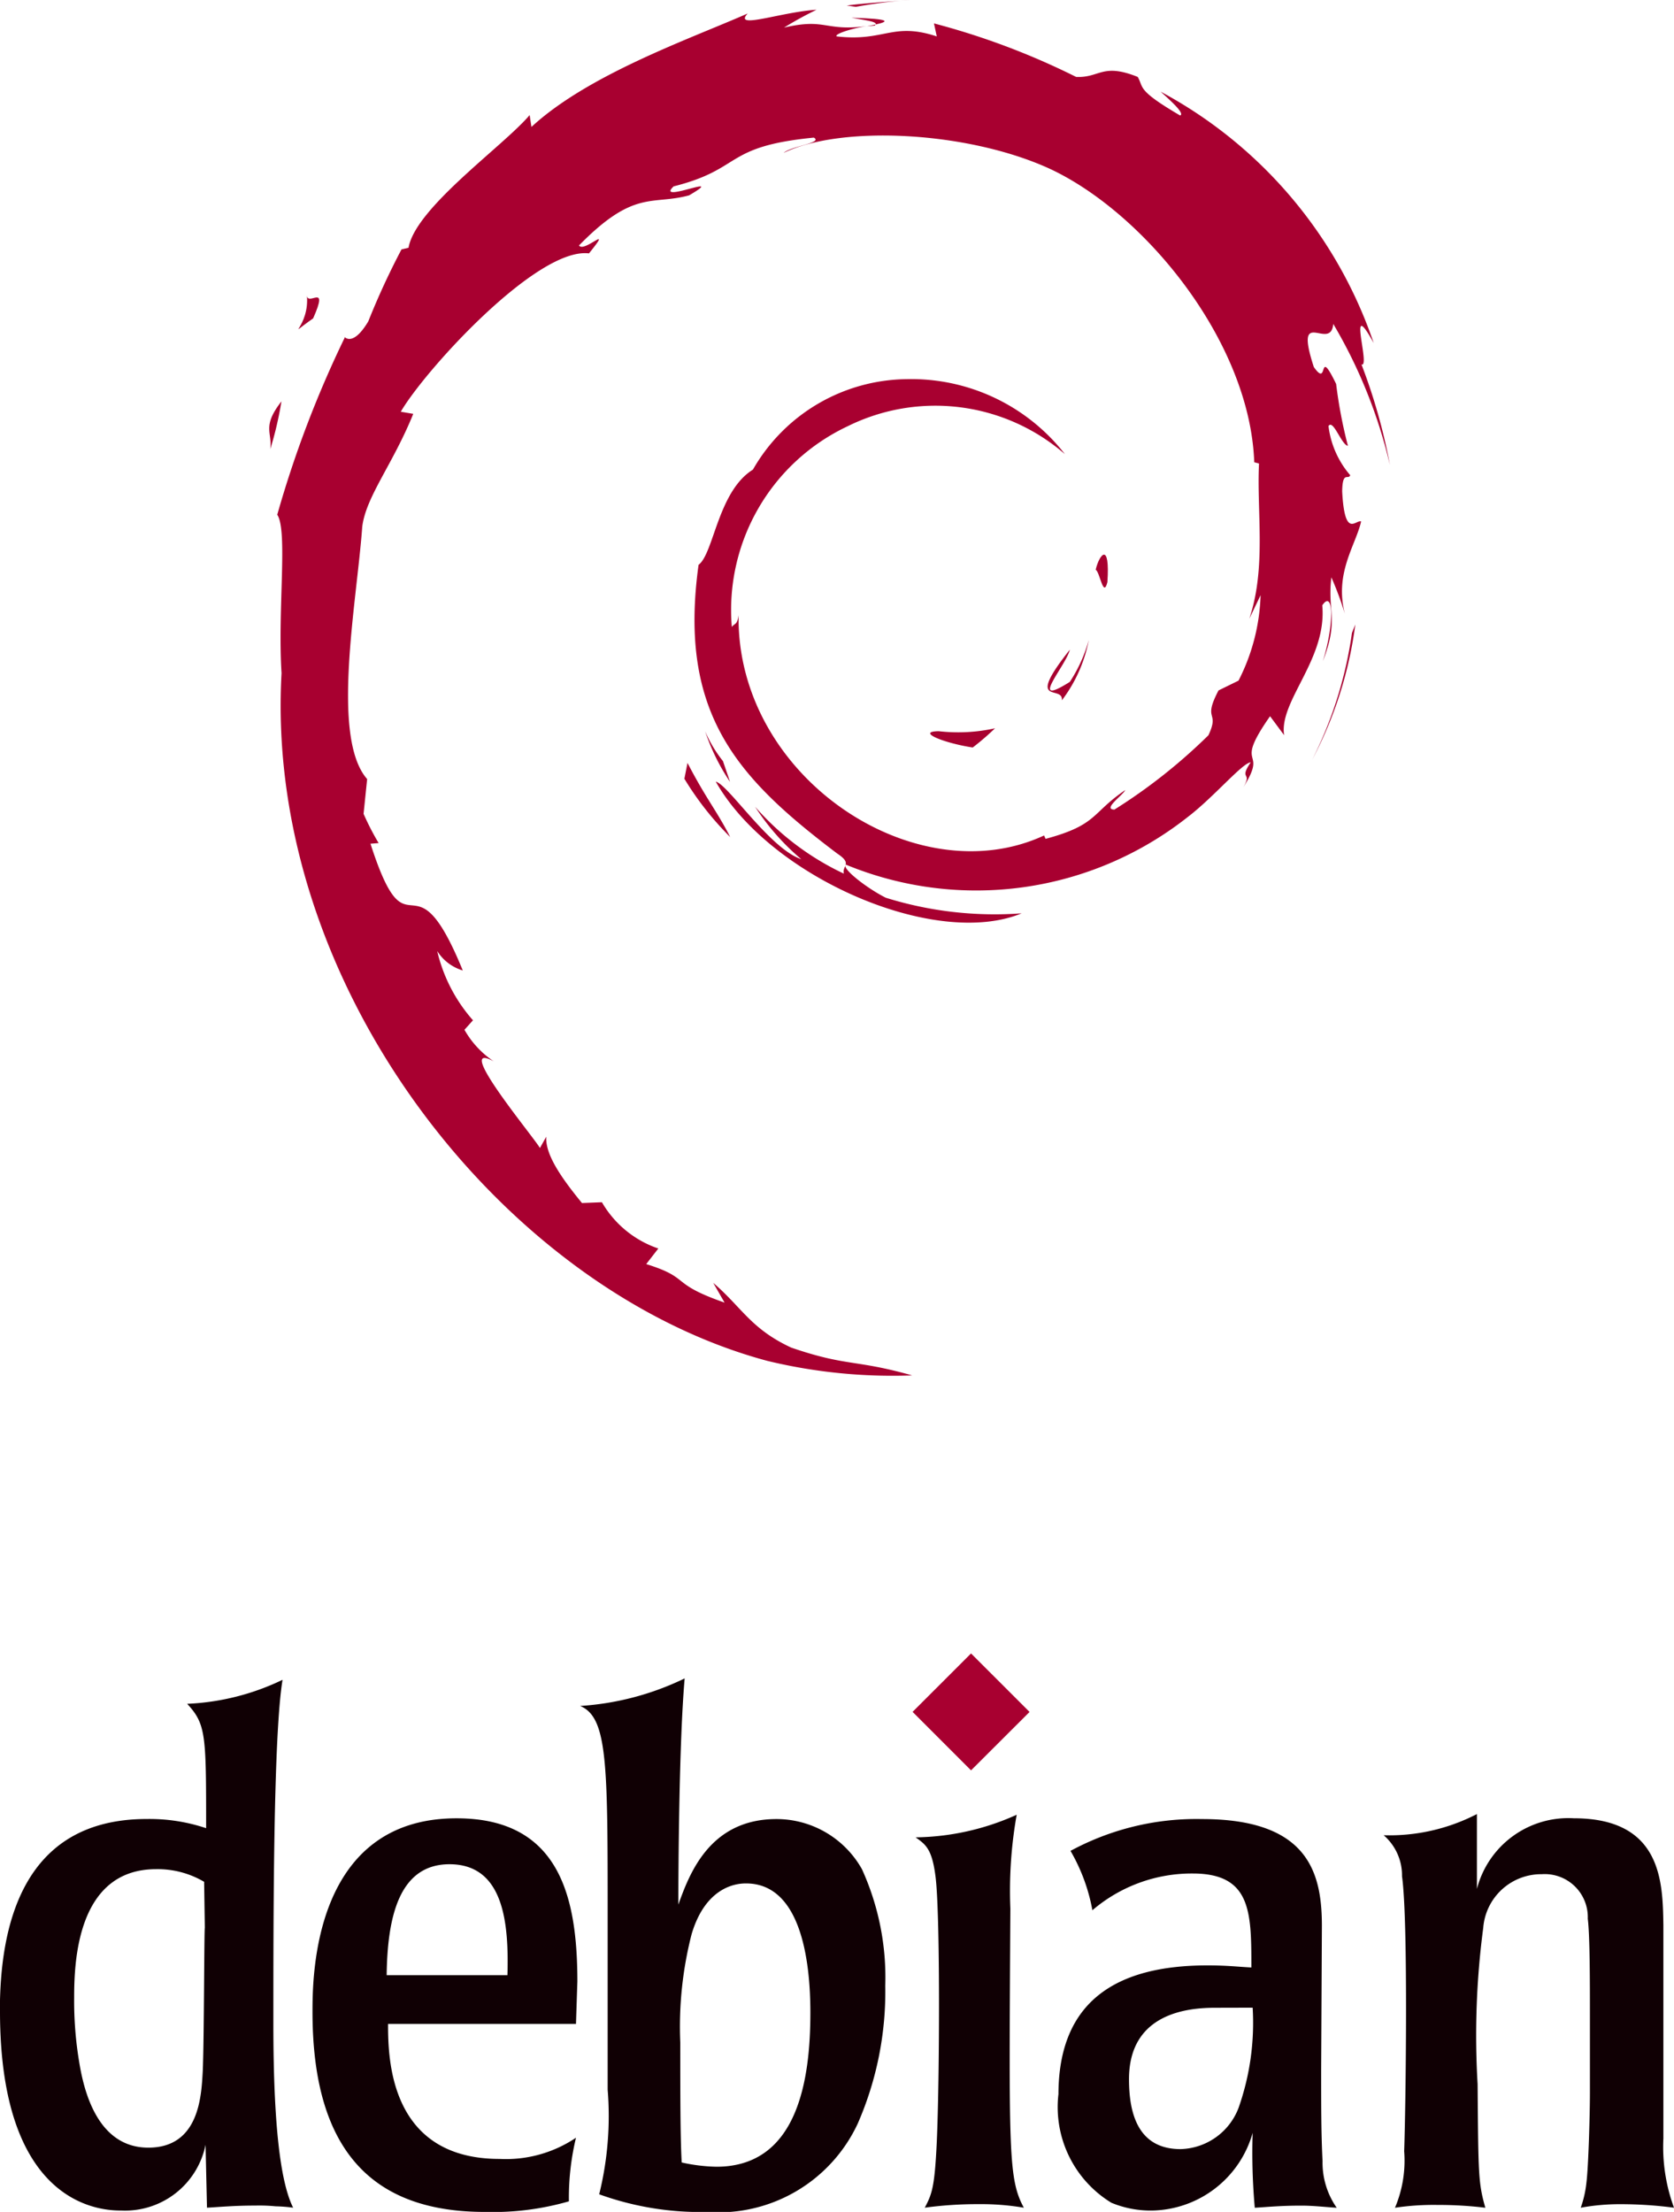 <svg xmlns="http://www.w3.org/2000/svg" id="debian" width="53" height="70" viewBox="0 0 53 70">
    <defs>
        <style>
            .cls-1{fill:#a80030}.cls-2{fill:#100004}
        </style>
    </defs>
    <path id="Path_16" d="M60.681 47.546c-.721.01.136.371 1.077.516.261-.2.5-.408.706-.608a5.394 5.394 0 0 1-1.783.092" class="cls-1" data-name="Path 16" transform="translate(-30.961 -24.406)"/>
    <path id="Path_17" d="M68.5 43.6a4.569 4.569 0 0 0 .854-1.913 4.675 4.675 0 0 1-.6 1.327c-1.348.849-.127-.5 0-1.019-1.449 1.826-.2 1.095-.253 1.6" class="cls-1" data-name="Path 17" transform="translate(-34.882 -21.435)"/>
    <path id="Path_18" d="M71.552 37.01c.088-1.3-.255-.888-.371-.393.134.07.241.916.371.393" class="cls-1" data-name="Path 18" transform="translate(-36.491 -18.587)"/>
    <path id="Path_19" d="M55.3 1.163c.385.069.832.122.768.214.423-.093.518-.177-.768-.214" class="cls-1" data-name="Path 19" transform="translate(-28.346 -.602)"/>
    <path id="Path_20" d="M56.6 1.606l-.271.056.252-.023.018-.033" class="cls-1" data-name="Path 20" transform="translate(-28.879 -.831)"/>
    <path id="Path_21" d="M49.321 19.136a6.333 6.333 0 0 1-.7 2.735l-.633.31c-.518.991.051.629-.319 1.418a17.491 17.491 0 0 1-2.977 2.353c-.384-.008.26-.447.344-.618-1.082.732-.868 1.1-2.523 1.544l-.048-.107c-4.079 1.892-9.746-1.857-9.672-6.971-.043.324-.124.243-.214.374a6.427 6.427 0 0 1 3.668-6.354 6.256 6.256 0 0 1 6.878.883 6.166 6.166 0 0 0-5.011-2.373 5.678 5.678 0 0 0-4.867 2.863c-1.109.688-1.238 2.653-1.721 3.013-.651 4.711 1.223 6.745 4.393 9.139.5.331.14.382.207.634a8.585 8.585 0 0 1-2.81-2.117 7.478 7.478 0 0 0 1.462 1.66c-.994-.331-2.32-2.371-2.707-2.454 1.712 3.02 6.943 5.3 9.684 4.167a11.586 11.586 0 0 1-4.3-.493c-.6-.3-1.412-.932-1.267-1.049a10.811 10.811 0 0 0 10.836-1.514c.824-.632 1.723-1.707 1.983-1.722-.391.58.067.279-.234.791.819-1.3-.357-.531.847-2.251l.445.6c-.167-1.083 1.364-2.4 1.208-4.108.351-.523.391.564.019 1.767.517-1.335.137-1.55.269-2.653a10.056 10.056 0 0 1 .428 1.155c-.337-1.291.344-2.173.514-2.924-.167-.072-.52.57-.6-.954.012-.662.188-.347.255-.51a2.917 2.917 0 0 1-.688-1.556c.151-.229.407.593.615.626a14.965 14.965 0 0 1-.373-1.958c-.607-1.25-.215.167-.707-.537-.646-1.986.536-.461.616-1.363a15.847 15.847 0 0 1 1.793 4.462 18.062 18.062 0 0 0-.9-3.18c.3.124-.479-2.251.387-.678a14.226 14.226 0 0 0-6.745-7.954c.34.307.771.694.617.754-1.388-.813-1.144-.877-1.343-1.221-1.129-.453-1.2.037-1.951 0a23.331 23.331 0 0 0-4.5-1.693l.089.411c-1.411-.463-1.644.175-3.168 0-.093-.071.489-.259.968-.327-1.364.178-1.3-.265-2.636.049A11.348 11.348 0 0 1 35.261.64c-1.112.067-2.656.638-2.18.118-1.814.8-5.037 1.919-6.846 3.59l-.057-.375c-.829.98-3.614 2.928-3.835 4.2l-.222.051A23.55 23.55 0 0 0 21.07 10.5c-.564.947-.827.365-.746.514a34.234 34.234 0 0 0-2.137 5.606c.339.5.008 3.008.136 5.015-.556 9.913 7.061 19.539 15.387 21.765a16.894 16.894 0 0 0 4.578.458c-1.821-.514-2.056-.272-3.831-.881-1.28-.595-1.56-1.273-2.467-2.048l.359.625c-1.778-.62-1.034-.767-2.48-1.219l.383-.493a3.281 3.281 0 0 1-1.786-1.464l-.631.025c-.757-.92-1.161-1.585-1.131-2.1l-.2.358c-.231-.39-2.787-3.455-1.461-2.741a2.949 2.949 0 0 1-.929-1l.27-.3a5.04 5.04 0 0 1-1.133-2.192 1.444 1.444 0 0 0 .81.615c-1.612-3.94-1.7-.217-2.922-4.011l.258-.02a8.463 8.463 0 0 1-.477-.926l.113-1.1c-1.16-1.321-.324-5.62-.156-7.978.115-.959.968-1.979 1.616-3.58l-.395-.067c.755-1.3 4.31-5.212 5.958-5.011.8-.987-.159 0-.315-.252 1.753-1.787 2.3-1.263 3.486-1.585 1.275-.746-1.095.292-.49-.284 2.205-.555 1.562-1.262 4.438-1.543.3.17-.7.263-.956.483 1.836-.886 5.812-.684 8.4.491 3 1.381 6.363 5.461 6.5 9.3l.151.04c-.076 1.526.237 3.291-.307 4.912l.368-.768" class="cls-1" data-name="Path 21" transform="translate(-9.409 -.331)"/>
    <path id="Path_22" d="M44.549 49.695l-.1.505a9.693 9.693 0 0 0 1.451 1.845c-.435-.849-.758-1.2-1.354-2.35" class="cls-1" data-name="Path 22" transform="translate(-22.781 -25.555)"/>
    <path id="Path_23" d="M46.373 48.593a4.063 4.063 0 0 1-.566-.944 6.615 6.615 0 0 0 .788 1.6l-.223-.654" class="cls-1" data-name="Path 23" transform="translate(-23.481 -24.504)"/>
    <path id="Path_24" d="M86.6 40.675l-.106.266a12.824 12.824 0 0 1-1.257 4.01 12.641 12.641 0 0 0 1.363-4.276" class="cls-1" data-name="Path 24" transform="translate(-43.69 -20.912)"/>
    <path id="Path_25" d="M55.284.215A15.534 15.534 0 0 1 57 0c-.675.056-1.346.09-2.009.175l.292.041" class="cls-1" data-name="Path 25" transform="translate(-28.183)"/>
    <path id="Path_26" d="M19.842 19.308c.112 1.04-.782 1.444.2.757.526-1.184-.2-.327-.2-.757" class="cls-1" data-name="Path 26" transform="translate(-10.128 -9.989)"/>
    <path id="Path_27" d="M17.7 27.662a11.231 11.231 0 0 0 .353-1.512c-.624.8-.288.969-.353 1.512" class="cls-1" data-name="Path 27" transform="translate(-9.142 -13.448)"/>
    <path id="Path_28" d="M6.485 117.091c-.022.023-.022 3.623-.067 4.562-.044.76-.112 2.393-1.722 2.393-1.655 0-2.058-1.9-2.192-2.728a11.689 11.689 0 0 1-.156-2.013c0-1.074.067-4.072 2.594-4.072a2.9 2.9 0 0 1 1.521.4zM0 119.73c0 6.306 3.355 6.306 3.847 6.306a2.6 2.6 0 0 0 2.661-2.08l.045 1.99c.425-.023.85-.067 1.543-.067a5.194 5.194 0 0 1 .626.023 5.029 5.029 0 0 1 .559.044c-.358-.715-.626-2.325-.626-5.815 0-3.4 0-9.147.291-10.891a7.694 7.694 0 0 1-3.02.76c.6.649.6.984.6 3.936a5.65 5.65 0 0 0-1.878-.291c-4 0-4.652 3.49-4.652 6.085" class="cls-2" data-name="Path 28" transform="translate(0 -56.08)"/>
    <path id="Path_29" d="M22.613 123.287c.023-1.856.4-3.511 1.99-3.511 1.745 0 1.878 1.923 1.834 3.511zm6.038.224c0-2.617-.514-5.189-3.824-5.189-4.562 0-4.562 5.056-4.562 6.128 0 4.54 2.035 6.329 5.457 6.329a8.69 8.69 0 0 0 2.661-.335 8.121 8.121 0 0 1 .224-2.013 3.973 3.973 0 0 1-2.416.671c-3.489 0-3.534-3.177-3.534-4.272h5.95l.043-1.319" class="cls-2" data-name="Path 29" transform="translate(-10.371 -60.779)"/>
    <path id="Path_30" d="M44.9 119.727c0 2.08-.38 4.876-2.974 4.876a5.467 5.467 0 0 1-1.1-.135c-.045-.805-.045-2.192-.045-3.8a11.777 11.777 0 0 1 .358-3.422c.469-1.587 1.52-1.609 1.721-1.609 1.705-.002 2.04 2.346 2.04 4.09zm-6.418 2.438a10.312 10.312 0 0 1-.268 3.31 9.431 9.431 0 0 0 3.422.559 4.864 4.864 0 0 0 4.763-2.795 10.414 10.414 0 0 0 .872-4.362 8.271 8.271 0 0 0-.738-3.69 3.106 3.106 0 0 0-2.705-1.587c-2.147 0-2.773 1.789-3.108 2.706 0-1.14.022-5.121.2-7.157a8.854 8.854 0 0 1-3.31.872c.872.357.872 1.835.872 6.643v5.5" class="cls-2" data-name="Path 30" transform="translate(-19.243 -56.033)"/>
    <path id="Path_31" d="M62.867 130.526a7.988 7.988 0 0 0-1.41-.112 12.4 12.4 0 0 0-1.721.112c.223-.425.313-.627.38-2.08.09-1.991.112-7.314-.044-8.432-.112-.85-.313-.984-.626-1.208a8 8 0 0 0 3.2-.715 13.757 13.757 0 0 0-.2 2.974c-.044 7.717-.067 8.544.426 9.461" class="cls-2" data-name="Path 31" transform="translate(-30.457 -60.66)"/>
    <path id="Path_32" d="M74.78 124.339a8.086 8.086 0 0 1-.448 3.176 2.021 2.021 0 0 1-1.834 1.3c-1.343 0-1.633-1.118-1.633-2.213 0-2.1 1.879-2.26 2.728-2.26zm-6.151 2.752a3.547 3.547 0 0 0 1.678 3.422 3.24 3.24 0 0 0 1.3.246 3.37 3.37 0 0 0 3.173-2.459 19.593 19.593 0 0 0 .067 2.371c.4-.023.805-.067 1.476-.067.38 0 .738.044 1.118.067a2.491 2.491 0 0 1-.448-1.476c-.044-.849-.044-1.7-.044-2.885l.023-4.562c0-1.7-.448-3.378-3.8-3.378a8.378 8.378 0 0 0-4.159 1.007 5.8 5.8 0 0 1 .693 1.879 4.839 4.839 0 0 1 3.176-1.163c1.857 0 1.857 1.23 1.857 2.974-.425-.022-.783-.066-1.388-.066-2.841 0-4.72 1.095-4.72 4.092" class="cls-2" data-name="Path 32" transform="translate(-35.12 -60.803)"/>
    <path id="Path_33" d="M98.57 128.289a5.562 5.562 0 0 0 .335 2.214 12.961 12.961 0 0 0-1.7-.112 6.9 6.9 0 0 0-1.253.112 3.389 3.389 0 0 0 .179-.783c.067-.514.112-2.236.112-2.84v-2.415c0-1.051 0-2.573-.068-3.109a1.362 1.362 0 0 0-1.454-1.408 1.841 1.841 0 0 0-1.856 1.7 25.954 25.954 0 0 0-.178 4.942c.022 2.863.022 3.13.245 3.914a12.373 12.373 0 0 0-1.52-.089 8.252 8.252 0 0 0-1.341.089 3.824 3.824 0 0 0 .291-1.789c.045-1.23.135-7.269-.068-8.7a1.681 1.681 0 0 0-.581-1.3 6.027 6.027 0 0 0 2.952-.67v2.37a2.99 2.99 0 0 1 3.064-2.237c2.8 0 2.818 2.035 2.84 3.377v6.733" class="cls-2" data-name="Path 33" transform="translate(-45.905 -60.636)"/>
    <path id="Path_34" d="M62.956 109.548L61.1 111.4l-1.851-1.851L61.1 107.7l1.852 1.851" class="cls-1" data-name="Path 34" transform="translate(-30.356 -55.374)"/>
</svg>
